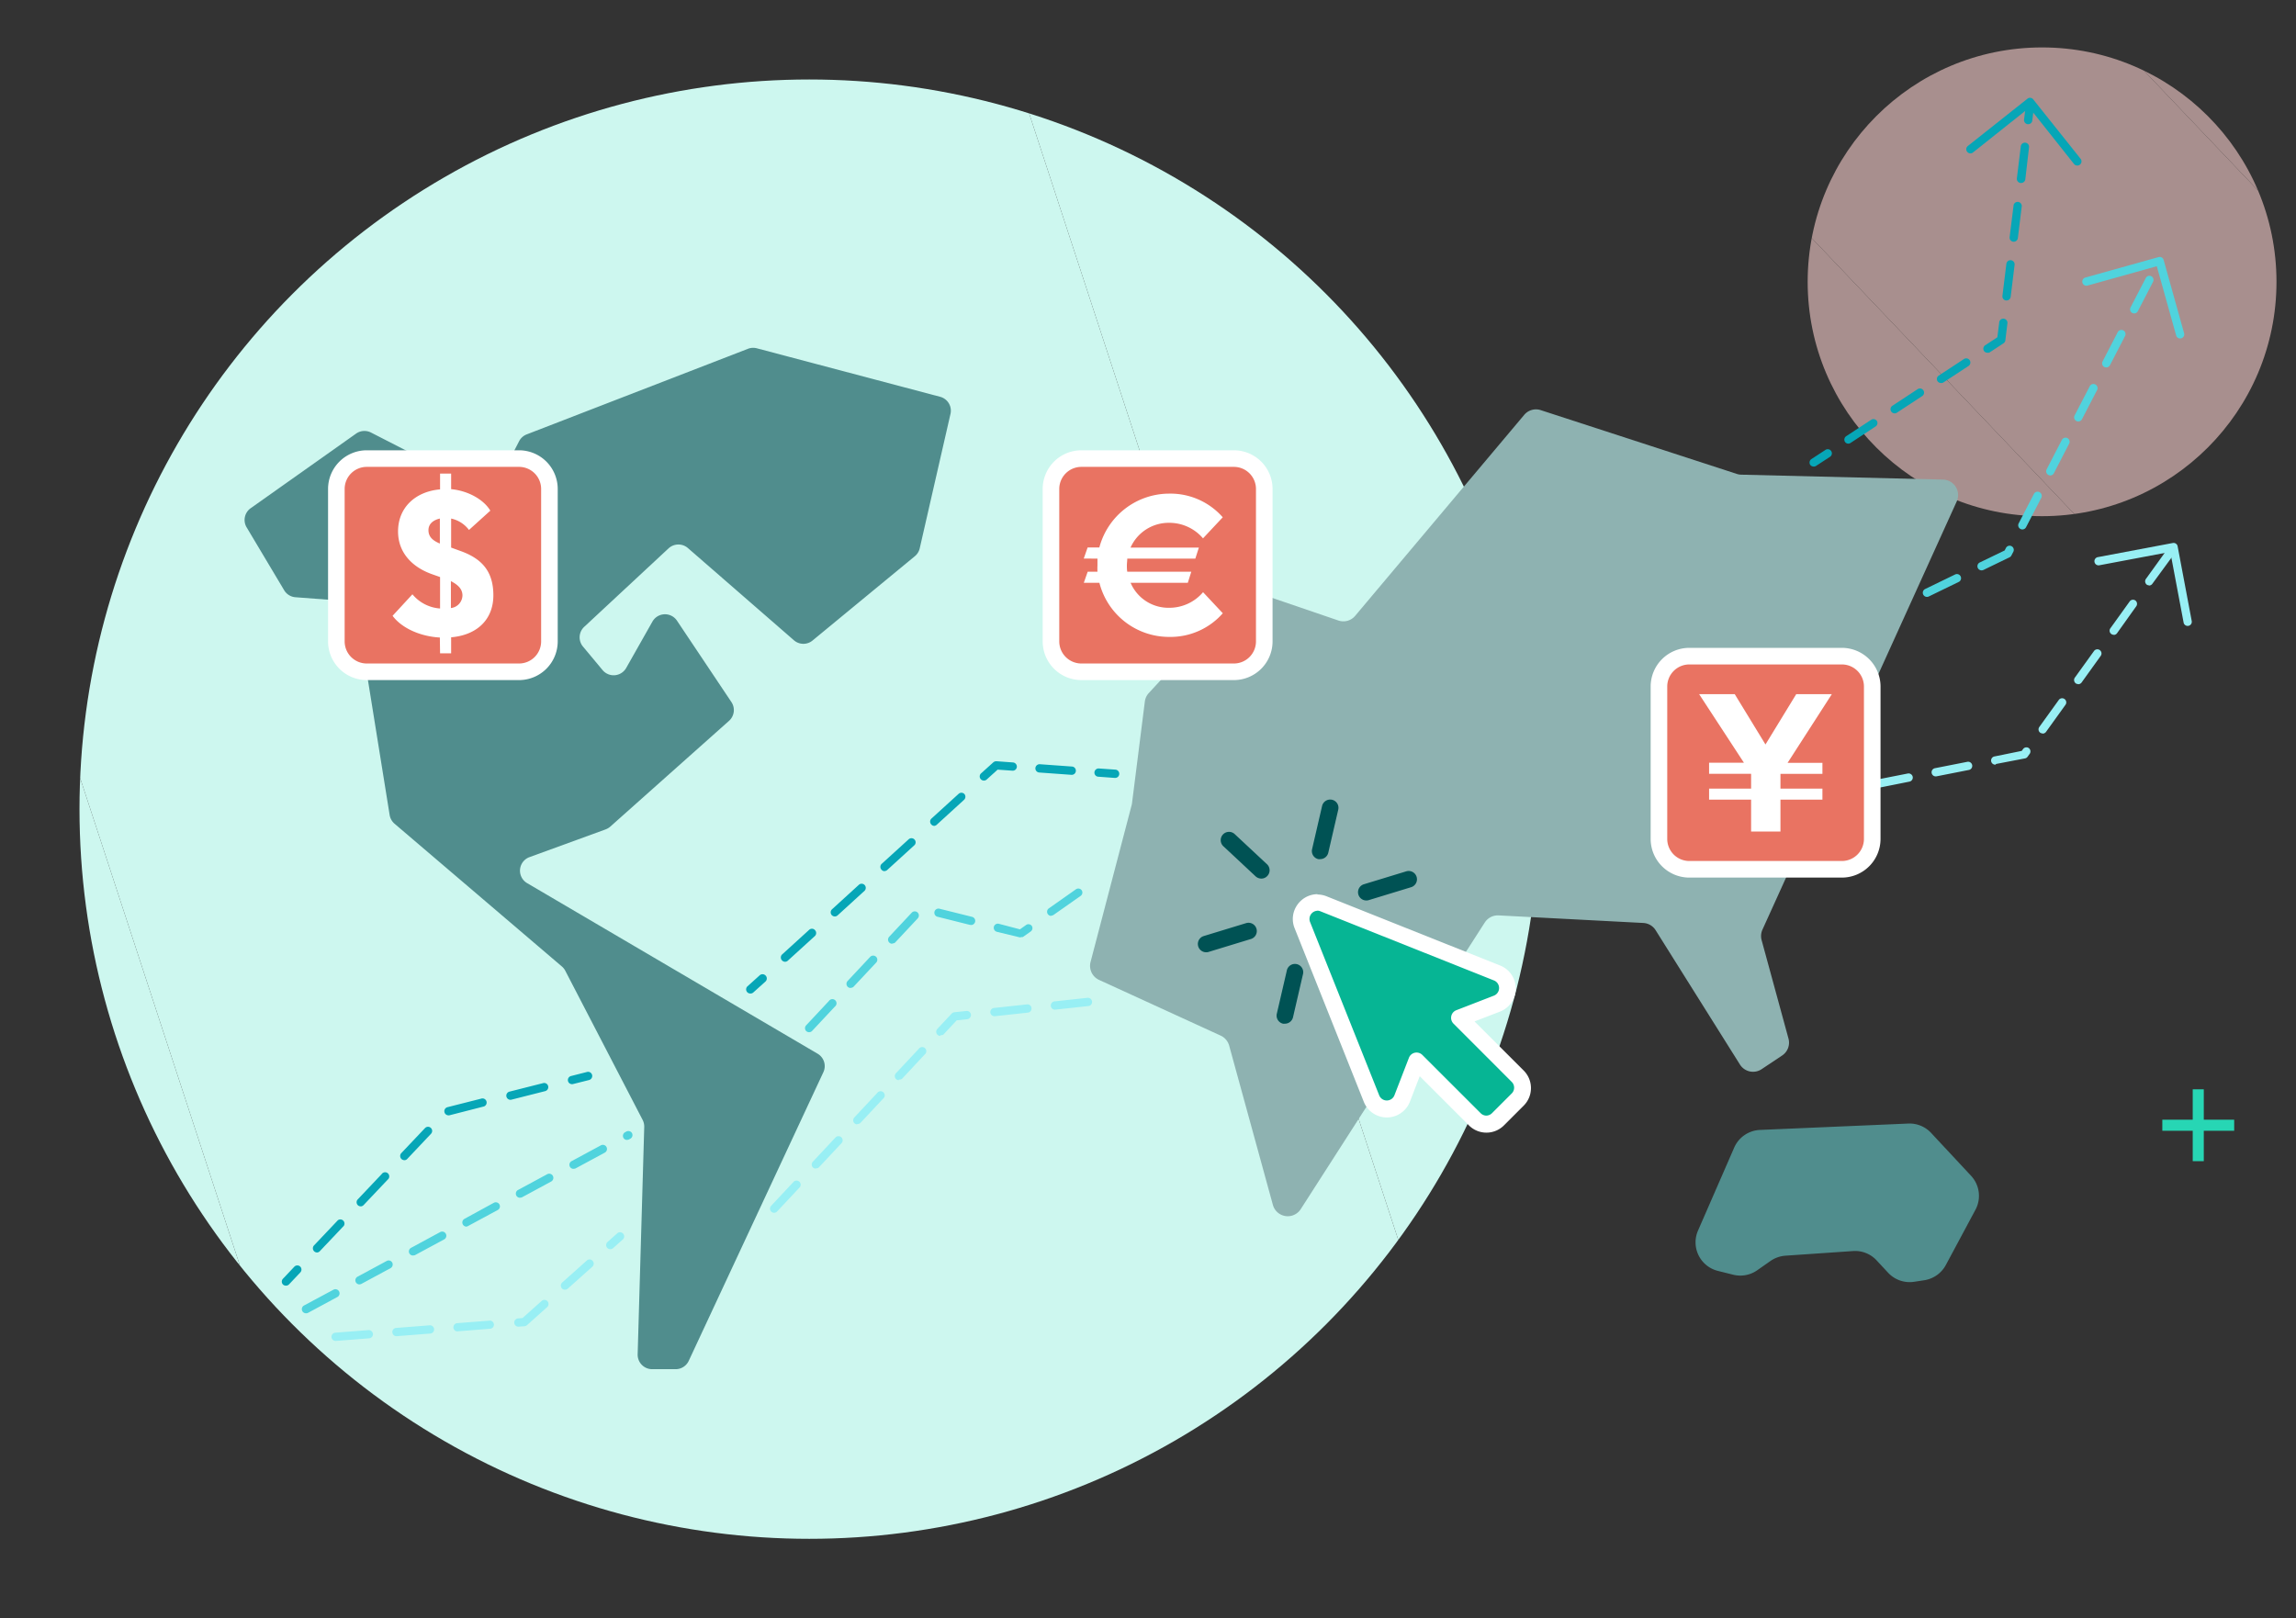 <svg viewBox="0 0 415.3 292.75" xmlns="http://www.w3.org/2000/svg" xmlns:xlink="http://www.w3.org/1999/xlink"><rect x="0" y="0" width="415.3" height="292.75" fill="#333333" stroke="none"/><clipPath id="a" transform="translate(14.34 8.58)"><circle cx="355.03" cy="42.4" r="42.4"/></clipPath><clipPath id="b" transform="translate(14.34 8.58)"><circle cx="132.04" cy="137.8" r="132"/></clipPath><g clip-path="url(#a)" fill="#f7cdcb" opacity=".6"><path d="m415.3 41.68-34.87-36.64h34.87z"/><path d="m378.95 96.92-55.52-58.34v-33.54h57l34.87 36.64v55.24z"/><path d="m323.43 38.58 55.52 58.34h-55.52z"/></g><g clip-path="url(#b)" fill="#cdf7ef"><path d="m0 96.5 64.3 196.25h-64.3z"/><path d="m179.43 0 95.92 292.75h-211.05l-64.3-196.25v-96.5z"/><path d="m275.35 292.75-95.92-292.75h113.32v292.75z"/></g><g transform="translate(14.34 8.58)"><path d="m46.37 234a.75.75 0 0 1 -.75-.69.74.74 0 0 1 .69-.8l6-.47a.77.77 0 0 1 .81.69.75.75 0 0 1 -.69.8l-6 .47zm11-.86a.74.74 0 0 1 -.74-.69.73.73 0 0 1 .68-.8l6-.47a.75.75 0 1 1 .11 1.49l-6 .47zm11-.86a.75.75 0 0 1 -.06-1.49l6-.47a.76.76 0 0 1 .69.68.75.75 0 0 1 -.69.8l-6 .47zm11-.86a.75.75 0 0 1 -.05-1.49l.85-.07 3.46-3.09a.75.75 0 0 1 1.06.05.76.76 0 0 1 -.06 1.06l-3.65 3.27a.83.83 0 0 1 -.44.19l-1.11.08zm8.48-6.68a.75.75 0 0 1 -.56-.25.76.76 0 0 1 .06-1.06l4.48-4a.73.73 0 0 1 1 .06.75.75 0 0 1 0 1.06l-4.48 4a.73.73 0 0 1 -.61.17zm8.2-7.33a.78.78 0 0 1 -.56-.25.76.76 0 0 1 .06-1.06l1.76-1.57a.75.75 0 1 1 1 1.12l-1.76 1.57a.73.73 0 0 1 -.61.17z" fill="#98eff4"/><path d="m381.36 104.65a.74.74 0 0 1 -.73-.61l-2.41-12.78-12.78 2.41a.75.75 0 1 1 -.28-1.47l13.52-2.55a.74.74 0 0 1 .56.12.72.72 0 0 1 .31.48l2.55 13.52a.75.75 0 0 1 -.6.87z" fill="#98eff4"/><path d="m314.2 136.15a.75.75 0 0 1 -.14-1.49l5.88-1.15a.75.75 0 0 1 .29 1.47l-5.89 1.16zm10.8-2.15a.75.75 0 0 1 -.14-1.49l5.89-1.16a.76.76 0 0 1 .88.59.75.75 0 0 1 -.59.88l-5.9 1.18zm10.8-2.13a.74.74 0 0 1 -.74-.6.75.75 0 0 1 .59-.88l5.89-1.16a.75.75 0 0 1 .29 1.47l-5.89 1.16zm10.79-2.12a.75.75 0 0 1 -.15-1.49l4.91-1 .24-.33a.75.75 0 0 1 1.05-.17.76.76 0 0 1 .17 1l-.41.57a.73.73 0 0 1 -.47.29l-5.2 1zm8.53-5.65a.79.79 0 0 1 -.44-.14.75.75 0 0 1 -.17-1l3.51-4.87a.75.75 0 1 1 1.21.88l-3.5 4.87a.77.77 0 0 1 -.62.29zm6.43-8.93a.7.7 0 0 1 -.44-.14.75.75 0 0 1 -.17-1l3.5-4.86a.75.75 0 0 1 1.22.87l-3.5 4.87a.77.77 0 0 1 -.62.29zm6.42-8.92a.7.7 0 0 1 -.43-.15.73.73 0 0 1 -.17-1l3.5-4.87a.74.74 0 0 1 1.05-.17.76.76 0 0 1 .17 1l-3.52 4.94a.74.74 0 0 1 -.57.28zm6.43-8.93a.82.82 0 0 1 -.44-.14.76.76 0 0 1 -.17-1l3.51-4.87a.75.75 0 0 1 1.22.88l-3.52 4.81a.77.77 0 0 1 -.61.35z" fill="#98eff4"/><path d="m125.7 210.82a.75.75 0 0 1 -.55-1.27l4.1-4.38a.75.75 0 0 1 1.1 1l-4.1 4.38a.75.75 0 0 1 -.55.27zm7.51-8a.73.73 0 0 1 -.51-.2.76.76 0 0 1 0-1.06l4.1-4.38a.76.76 0 0 1 1.06 0 .75.75 0 0 1 0 1.06l-4.1 4.38a.75.75 0 0 1 -.55.16zm7.52-8a.79.79 0 0 1 -.52-.2.76.76 0 0 1 0-1.07l4.1-4.38a.75.75 0 1 1 1.09 1l-4.1 4.38a.71.71 0 0 1 -.57.2zm7.51-8a.7.7 0 0 1 -.51-.2.75.75 0 0 1 0-1.06l4.1-4.38a.75.75 0 1 1 1.09 1l-4.09 4.39a.78.78 0 0 1 -.59.14zm7.51-8a.75.75 0 0 1 -.55-1.26l2.6-2.78a.76.76 0 0 1 .47-.24l2.18-.23a.74.74 0 0 1 .83.66.77.77 0 0 1 -.67.83l-1.9.2-2.41 2.58a.75.75 0 0 1 -.55.1zm9.75-3.56a.75.75 0 0 1 -.08-1.49l6-.65a.73.73 0 0 1 .82.66.75.75 0 0 1 -.66.83l-6 .65zm10.94-1.19a.75.75 0 0 1 -.08-1.49l6-.65a.76.76 0 0 1 .83.66.75.75 0 0 1 -.67.83l-6 .65z" fill="#98eff4"/><path d="m37.37 224a.74.74 0 0 1 -.52-.2.75.75 0 0 1 0-1.06l2.06-2.18a.75.75 0 0 1 1.06 0 .75.75 0 0 1 0 1.06l-2.06 2.18a.76.76 0 0 1 -.54.2z" fill="#06a6b7"/><path d="m43 218a.76.76 0 0 1 -.55-1.27l4.31-4.55a.75.75 0 0 1 1.09 1l-4.31 4.55a.73.73 0 0 1 -.54.27zm7.89-8.35a.73.73 0 0 1 -.51-.21.75.75 0 0 1 0-1.06l4.31-4.55a.75.75 0 1 1 1.09 1l-4.31 4.55a.75.75 0 0 1 -.56.28zm7.9-8.35a.76.76 0 0 1 -.55-1.27l4.31-4.55a.75.75 0 0 1 1.06 0 .75.75 0 0 1 0 1.06l-4.31 4.56a.74.74 0 0 1 -.49.21zm8-8.11a.75.75 0 0 1 -.18-1.48l6.08-1.54a.75.75 0 1 1 .36 1.45l-6.05 1.55a.58.58 0 0 1 -.16.03zm11.21-2.81a.75.75 0 0 1 -.18-1.48l6.08-1.54a.74.74 0 0 1 .91.54.75.75 0 0 1 -.54.91l-6.08 1.54a.58.58 0 0 1 -.19.03z" fill="#06a6b7"/><path d="m89.12 187.55a.74.74 0 0 1 -.72-.56.75.75 0 0 1 .54-.91l2.91-.74a.75.75 0 0 1 .91.54.76.76 0 0 1 -.54.92l-2.91.73a.58.58 0 0 1 -.19.02z" fill="#06a6b7"/><path d="m121.37 171.15a.75.75 0 0 1 -.51-1.3l2.22-2a.77.77 0 0 1 1.06.05.75.75 0 0 1 0 1.06l-2.22 2a.73.73 0 0 1 -.55.19z" fill="#06a6b7"/><path d="m127.67 165.41a.78.78 0 0 1 -.56-.25.76.76 0 0 1 0-1.06l4.91-4.47a.73.73 0 0 1 1.05.05.75.75 0 0 1 0 1.06l-4.91 4.47a.74.74 0 0 1 -.49.2zm9-8.2a.76.76 0 0 1 -.56-.24.75.75 0 0 1 .05-1.06l4.9-4.47a.75.75 0 0 1 1 1.11l-4.9 4.47a.73.73 0 0 1 -.5.19zm9-8.19a.73.73 0 0 1 -.55-.25.75.75 0 0 1 0-1.06l4.9-4.46a.75.75 0 0 1 1.06.05.73.73 0 0 1 0 1l-4.9 4.47a.78.78 0 0 1 -.54.23zm9-8.19a.75.75 0 0 1 -.55-.25.75.75 0 0 1 0-1.06l4.91-4.47a.75.75 0 0 1 1.06 0 .76.76 0 0 1 -.05 1.06l-4.9 4.47a.78.78 0 0 1 -.51.25z" fill="#06a6b7"/><path d="m163.62 132.63a.75.75 0 0 1 -.51-1.3l2.22-2a.82.82 0 0 1 .56-.2l3 .22a.76.76 0 0 1 .7.8.75.75 0 0 1 -.81.69l-2.67-.19-2 1.81a.73.73 0 0 1 -.49.17z" fill="#06a6b7"/><path d="m179.52 131.59h-.06l-5.83-.42a.75.75 0 0 1 -.69-.8.77.77 0 0 1 .8-.7l5.83.42a.75.75 0 0 1 .69.8.74.74 0 0 1 -.74.7z" fill="#06a6b7"/><path d="m187.37 132.15h-.06l-3-.22a.74.74 0 0 1 -.69-.8.76.76 0 0 1 .8-.69l3 .21a.75.75 0 0 1 .69.8.74.74 0 0 1 -.74.7z" fill="#06a6b7"/><path d="m41 229a.75.75 0 0 1 -.35-1.41l5.35-2.87a.75.75 0 0 1 .71 1.32l-5.28 2.85a.77.77 0 0 1 -.43.11zm9.68-5.22a.77.77 0 0 1 -.66-.4.75.75 0 0 1 .31-1l5.28-2.85a.74.74 0 0 1 1 .3.76.76 0 0 1 -.3 1l-5.28 2.85a.77.77 0 0 1 -.32.08zm9.68-5.23a.76.76 0 0 1 -.66-.39.75.75 0 0 1 .31-1l5.27-2.85a.75.75 0 0 1 .72 1.32l-5.28 2.85a.8.8 0 0 1 -.33.05zm9.68-5.23a.75.75 0 0 1 -.36-1.41l5.32-2.91a.76.76 0 0 1 1 .31.74.74 0 0 1 -.3 1l-5.28 2.85a.8.8 0 0 1 -.35.14zm9.68-5.22a.75.75 0 0 1 -.36-1.41l5.28-2.85a.75.75 0 1 1 .72 1.32l-5.25 2.84a.8.8 0 0 1 -.36.08zm9.68-5.23a.74.74 0 0 1 -.66-.39.75.75 0 0 1 .3-1l5.28-2.85a.75.75 0 1 1 .71 1.32l-5.28 2.85a.73.73 0 0 1 -.32.05zm9.68-5.23a.74.74 0 0 1 -.66-.39.75.75 0 0 1 .3-1l.26-.14a.76.76 0 0 1 1 .31.75.75 0 0 1 -.31 1l-.26.14a.73.73 0 0 1 -.3.06z" fill="#50d3dd"/><path d="m380 52.65a.75.75 0 0 1 -.72-.55l-3.5-12.52-12.53 3.5a.74.74 0 0 1 -.92-.52.76.76 0 0 1 .52-.93l13.25-3.7a.74.74 0 0 1 .92.52l3.7 13.25a.74.74 0 0 1 -.52.92.69.69 0 0 1 -.2.03z" fill="#50d3dd"/><path d="m361.39 21.37a.75.75 0 0 1 -.59-.29l-8.08-10.18-10.18 8.1a.75.75 0 1 1 -.94-1.17l10.78-8.55a.68.68 0 0 1 .55-.16.71.71 0 0 1 .5.28l8.57 10.75a.75.75 0 0 1 -.12 1.05.75.75 0 0 1 -.49.17z" fill="#06a6b7"/><path d="m313.7 75.82a.77.77 0 0 1 -.63-.34.76.76 0 0 1 .22-1l2.51-1.64a.75.75 0 1 1 .82 1.25l-2.51 1.64a.71.71 0 0 1 -.41.09z" fill="#06a6b7"/><path d="m320 71.68a.74.74 0 0 1 -.63-.34.76.76 0 0 1 .21-1l4.57-3a.76.76 0 0 1 1 .22.75.75 0 0 1 -.22 1l-4.56 3a.78.78 0 0 1 -.37.12zm8.37-5.48a.75.75 0 0 1 -.41-1.38l4.56-3a.75.75 0 1 1 .83 1.25l-4.57 3a.71.71 0 0 1 -.39.13zm8.37-5.49a.77.77 0 0 1 -.63-.34.74.74 0 0 1 .22-1l4.57-3a.75.75 0 0 1 .82 1.26l-4.57 3a.75.75 0 0 1 -.39.08z" fill="#06a6b7"/><path d="m345.14 55.23a.74.74 0 0 1 -.63-.34.75.75 0 0 1 .21-1l2.22-1.45.33-2.63a.75.75 0 1 1 1.48.18l-.36 3a.75.75 0 0 1 -.33.53l-2.51 1.65a.78.78 0 0 1 -.41.06z" fill="#06a6b7"/><path d="m348.6 45.78h-.09a.75.75 0 0 1 -.65-.84l.71-5.79a.75.75 0 0 1 1.49.18l-.71 5.8a.76.76 0 0 1 -.75.65zm1.31-10.63h-.09a.75.75 0 0 1 -.66-.83l.72-5.8a.75.75 0 0 1 1.48.18l-.71 5.8a.75.75 0 0 1 -.74.65zm1.3-10.63h-.09a.75.75 0 0 1 -.65-.84l.71-5.8a.76.76 0 0 1 .84-.65.75.75 0 0 1 .65.84l-.67 5.79a.76.76 0 0 1 -.79.66z" fill="#06a6b7"/><path d="m352.52 13.89h-.09a.76.76 0 0 1 -.66-.84l.37-3a.75.75 0 1 1 1.49.18l-.37 3a.74.74 0 0 1 -.74.66z" fill="#06a6b7"/><path d="m334.2 99.4a.75.75 0 0 1 -.33-1.42l5.4-2.62a.75.75 0 1 1 .65 1.35l-5.39 2.62a.78.78 0 0 1 -.33.07zm9.9-4.8a.75.75 0 0 1 -.33-1.43l4.49-2.17.23-.45a.75.75 0 0 1 1.34.69l-.35.67a.68.68 0 0 1 -.34.33l-4.72 2.29a.72.72 0 0 1 -.32.07zm7.36-7.4a.69.69 0 0 1 -.34-.09.75.75 0 0 1 -.33-1l2.76-5.33a.75.75 0 0 1 1.34.69l-2.76 5.33a.76.76 0 0 1 -.67.4zm5.06-9.77a.73.73 0 0 1 -.35-.09.76.76 0 0 1 -.32-1l2.76-5.34a.76.76 0 0 1 1-.33.75.75 0 0 1 .32 1l-2.75 5.33a.74.74 0 0 1 -.66.43zm5.06-9.77a.85.85 0 0 1 -.35-.08.76.76 0 0 1 -.32-1l2.76-5.32a.75.75 0 0 1 1.33.69l-2.76 5.32a.74.74 0 0 1 -.66.39zm5.05-9.77a.84.84 0 0 1 -.34-.08.75.75 0 0 1 -.32-1l2.76-5.33a.75.75 0 0 1 1.33.69l-2.76 5.33a.75.75 0 0 1 -.67.39zm5.06-9.77a.71.71 0 0 1 -.34-.08.75.75 0 0 1 -.32-1l2.76-5.33a.75.75 0 0 1 1-.32.76.76 0 0 1 .32 1l-2.76 5.33a.75.75 0 0 1 -.66.4z" fill="#50d3dd"/><path d="m50.26 102.31 5.88 36.55a2.65 2.65 0 0 0 .88 1.57l30.25 25.81a2.64 2.64 0 0 1 .63.78l14 27a2.66 2.66 0 0 1 .29 1.27l-1.19 41.13a2.62 2.62 0 0 0 2.61 2.69h4.26a2.61 2.61 0 0 0 2.37-1.51l24.34-52.19a2.6 2.6 0 0 0 -1-3.35l-52.58-30.88a2.61 2.61 0 0 1 .43-4.7l13.72-5a2.83 2.83 0 0 0 .85-.48l21.52-19.17a2.61 2.61 0 0 0 .44-3.4l-9.85-14.73a2.61 2.61 0 0 0 -4.44.17l-4.74 8.38a2.61 2.61 0 0 1 -4.28.39l-3.54-4.25a2.6 2.6 0 0 1 .23-3.58l15.25-14.19a2.62 2.62 0 0 1 3.49-.06l19.21 16.71a2.6 2.6 0 0 0 3.37 0l18.43-15.19a2.61 2.61 0 0 0 .91-1.38l5.58-24.39a2.6 2.6 0 0 0 -1.87-3.11l-33.15-8.77a2.61 2.61 0 0 0 -1.61.09l-40.01 15.48a2.6 2.6 0 0 0 -1.38 1.23l-3.77 7.31a2.62 2.62 0 0 1 -3.51 1.13l-19.51-10a2.62 2.62 0 0 0 -2.7.19l-19.07 13.5a2.6 2.6 0 0 0 -.73 3.46l6.79 11.38a2.6 2.6 0 0 0 2 1.26l8.77.66a2.61 2.61 0 0 1 2.43 2.19z" fill="#508d8d" fill-rule="evenodd"/><path d="m190.35 137.07-7.43 28.37a2.8 2.8 0 0 0 1.54 3.25l22 10.08a2.83 2.83 0 0 1 1.53 1.8l7.92 28.86a2.79 2.79 0 0 0 5 .77l33.32-51.9a2.81 2.81 0 0 1 2.5-1.28l26.18 1.37a2.8 2.8 0 0 1 2.22 1.31l15.25 24.3a2.8 2.8 0 0 0 3.92.84l3.72-2.48a2.79 2.79 0 0 0 1.14-3.06l-4.86-17.81a2.8 2.8 0 0 1 .15-1.89l35.12-77.42a2.8 2.8 0 0 0 -2.48-4l-36.49-.89a2.75 2.75 0 0 1 -.8-.14l-35.44-11.53a2.77 2.77 0 0 0 -3 .85l-30.59 36.37a2.78 2.78 0 0 1 -3 .84l-15.14-5.17a2.78 2.78 0 0 0 -3 .75l-16.17 17.53a2.76 2.76 0 0 0 -.72 1.54l-2.32 18.38a2.29 2.29 0 0 1 -.07.36z" fill="#8eb2b1" fill-rule="evenodd"/><path d="m330.76 194.68-26.76 1.15a5.33 5.33 0 0 0 -4.66 3.2l-6.54 15a5.32 5.32 0 0 0 3.59 7.3l2.76.69a5.32 5.32 0 0 0 4.35-.8l2.41-1.69a5.46 5.46 0 0 1 2.69-.95l12.23-.84a5.31 5.31 0 0 1 4.31 1.73l2 2.15a5.33 5.33 0 0 0 4.75 1.68l1.84-.28a5.36 5.36 0 0 0 3.89-2.75l5.36-10a5.32 5.32 0 0 0 -.8-6.15l-7.23-7.76a5.33 5.33 0 0 0 -4.19-1.68z" fill="#508d8d" fill-rule="evenodd"/><path d="m132 178.15a.78.78 0 0 1 -.51-.2.75.75 0 0 1 0-1.06l4.1-4.38a.75.75 0 1 1 1.09 1l-4.1 4.38a.75.75 0 0 1 -.58.26zm7.52-8a.75.75 0 0 1 -.55-1.26l4.1-4.38a.76.76 0 0 1 1.06 0 .75.75 0 0 1 0 1.06l-4.1 4.38a.75.75 0 0 1 -.48.17zm7.52-8a.75.75 0 0 1 -.55-1.26l4.1-4.38a.75.75 0 0 1 1.06 0 .76.76 0 0 1 0 1.06l-4.1 4.38a.75.75 0 0 1 -.48.14zm23.26-1.16h-.19l-4.13-1a.76.76 0 0 1 -.55-.91.74.74 0 0 1 .91-.54l3.81 1 1.14-.81a.75.75 0 0 1 1 .19.74.74 0 0 1 -.18 1l-1.42 1a.76.76 0 0 1 -.36.01zm-9-2.25h-.18l-5.82-1.46a.75.75 0 1 1 .36-1.45l5.82 1.45a.75.75 0 0 1 -.18 1.48zm14.5-1.63a.75.75 0 0 1 -.43-1.36l4.9-3.45a.75.75 0 0 1 1.05.18.74.74 0 0 1 -.18 1l-4.91 3.45a.69.69 0 0 1 -.39.12z" fill="#50d3dd"/><path d="m254.47 194.74a3 3 0 0 1 -2.1-.87l-10.55-10.55-2.59 6.79a3 3 0 0 1 -5.55 0l-12.51-31.39a3 3 0 0 1 2.76-4.09 2.85 2.85 0 0 1 1.11.22l31.39 12.51a3 3 0 0 1 0 5.55l-6.79 2.63 10.55 10.51a3 3 0 0 1 0 4.21l-3.58 3.58a3 3 0 0 1 -2.14.9z" fill="#06b594"/><path d="m223.93 156.16a1.54 1.54 0 0 1 .55.11l31.39 12.51a1.48 1.48 0 0 1 0 2.76l-6.79 2.63a1.48 1.48 0 0 0 -.52 2.42l10.54 10.55a1.47 1.47 0 0 1 0 2.09l-3.57 3.57a1.49 1.49 0 0 1 -1.05.44 1.46 1.46 0 0 1 -1-.44l-10.55-10.54a1.48 1.48 0 0 0 -2.42.51l-2.63 6.8a1.48 1.48 0 0 1 -2.75 0l-12.52-31.39a1.49 1.49 0 0 1 1.37-2m0-3a4.49 4.49 0 0 0 -3.71 2 4.43 4.43 0 0 0 -.44 4.16l12.51 31.39a4.48 4.48 0 0 0 8.34 0l1.78-4.62 8.9 8.9a4.48 4.48 0 0 0 6.33 0l3.58-3.58a4.49 4.49 0 0 0 0-6.34l-8.9-8.89 4.62-1.78a4.48 4.48 0 0 0 0-8.34l-31.39-12.52a4.5 4.5 0 0 0 -1.66-.32z" fill="#fff"/><path d="m224.44 146.84a1.37 1.37 0 0 1 -.34 0 1.5 1.5 0 0 1 -1.1-1.84l1.8-7.78a1.51 1.51 0 0 1 1.8-1.12 1.49 1.49 0 0 1 1.12 1.8l-1.8 7.78a1.5 1.5 0 0 1 -1.48 1.16z" fill="#005254"/><path d="m213.78 150.36a1.55 1.55 0 0 1 -1-.4l-5.84-5.45a1.5 1.5 0 0 1 2.05-2.2l5.84 5.45a1.5 1.5 0 0 1 .07 2.12 1.47 1.47 0 0 1 -1.12.48z" fill="#005254"/><path d="m203.85 163.69a1.5 1.5 0 0 1 -.44-2.94l7.64-2.33a1.5 1.5 0 0 1 .88 2.87l-7.64 2.33a1.31 1.31 0 0 1 -.44.07z" fill="#005254"/><path d="m218.07 176.61a1.37 1.37 0 0 1 -.34 0 1.5 1.5 0 0 1 -1.12-1.8l1.8-7.77a1.5 1.5 0 1 1 2.92.67l-1.8 7.78a1.5 1.5 0 0 1 -1.46 1.12z" fill="#005254"/><path d="m232.82 154.32a1.5 1.5 0 0 1 -.44-2.94l7.64-2.33a1.5 1.5 0 0 1 .88 2.87l-7.64 2.33a1.35 1.35 0 0 1 -.44.07z" fill="#005254"/></g><rect fill="#e97362" height="38.56" rx="5.5" width="38.58" x="190.1" y="82.96"/><path d="m208.84 75.88a4 4 0 0 1 4 4v27.57a4 4 0 0 1 -4 4h-27.58a4 4 0 0 1 -4-4v-27.57a4 4 0 0 1 4-4zm0-3h-27.58a7 7 0 0 0 -7 7v27.57a7 7 0 0 0 7 7h27.58a7 7 0 0 0 7-7v-27.57a7 7 0 0 0 -7-7z" fill="#fff" transform="translate(14.34 8.58)"/><rect fill="#e97362" height="38.56" rx="5.5" width="38.58" x="300.07" y="118.7"/><path d="m318.81 111.62a4 4 0 0 1 4 4v27.56a4 4 0 0 1 -4 4h-27.58a4 4 0 0 1 -4-4v-27.56a4 4 0 0 1 4-4zm0-3h-27.58a7 7 0 0 0 -7 7v27.56a7 7 0 0 0 7 7h27.58a7 7 0 0 0 7-7v-27.56a7 7 0 0 0 -7-7z" fill="#fff" transform="translate(14.34 8.58)"/><rect fill="#e97362" height="38.56" rx="5.5" width="38.58" x="60.8" y="82.96"/><path d="m79.54 75.88a4 4 0 0 1 4 4v27.57a4 4 0 0 1 -4 4h-27.54a4 4 0 0 1 -4-4v-27.57a4 4 0 0 1 4-4zm0-3h-27.54a7 7 0 0 0 -7 7v27.57a7 7 0 0 0 7 7h27.54a7 7 0 0 0 7-7v-27.57a7 7 0 0 0 -7-7z" fill="#fff" transform="translate(14.34 8.58)"/><path d="m65.22 106.75c-3.52-.19-6.9-1.69-8.55-3.93l3.59-3.89a7.13 7.13 0 0 0 5 2.57v-5.69l-1.36-.48c-3.41-1.18-6.24-3.71-6.24-7.78 0-4.26 3.08-7.2 7.6-7.6v-2.86h2v2.82c3.12.3 5.91 1.91 7.09 3.89l-3.86 3.49a5.46 5.46 0 0 0 -3.23-2.06v5.25l1.73.63c3.78 1.36 5.91 3.63 5.91 8s-2.94 7.2-7.64 7.6v2.9h-2zm0-17v-4.52c-1.14.26-2.06.92-2.06 2.1s.74 1.87 2.06 2.42zm2 6.79v4.88a2.35 2.35 0 0 0 2.09-2.31c-.02-1.11-.75-1.87-2.11-2.57z" fill="#fff" transform="translate(14.34 8.58)"/><path d="m181.69 92.46.7-2h2.12a13.09 13.09 0 0 1 12.64-9.74 12.58 12.58 0 0 1 9.68 4.28l-3.57 3.81a8 8 0 0 0 -6.11-2.81 7.55 7.55 0 0 0 -7 4.48h12.36l-.64 2h-12.31c0 .39-.07.82-.07 1.21s0 .77.07 1.16h11.58l-.63 2h-10.35a7.44 7.44 0 0 0 7 4.52 8 8 0 0 0 6.11-2.82l3.57 3.81a12.59 12.59 0 0 1 -9.68 4.28 13 13 0 0 1 -12.64-9.79h-2.82l.7-2h1.77a11.34 11.34 0 0 1 0-1.16c0-.39 0-.82 0-1.21z" fill="#fff" transform="translate(14.34 8.58)"/><path d="m294.8 129.4h6.3l-8.1-12.4h6.44l5.56 9.1 5.56-9.1h6.44l-8 12.42h6.3v2h-7.59v2.66h7.59v2h-7.59v5.77h-5.31v-5.77h-7.6v-2h7.6v-2.68h-7.6z" fill="#fff" transform="translate(14.34 8.58)"/><path d="m396.62 197.06h2v13h-2z" fill="#27d6b4"/><path d="m391.12 202.56h13v2h-13z" fill="#27d6b4"/></svg>